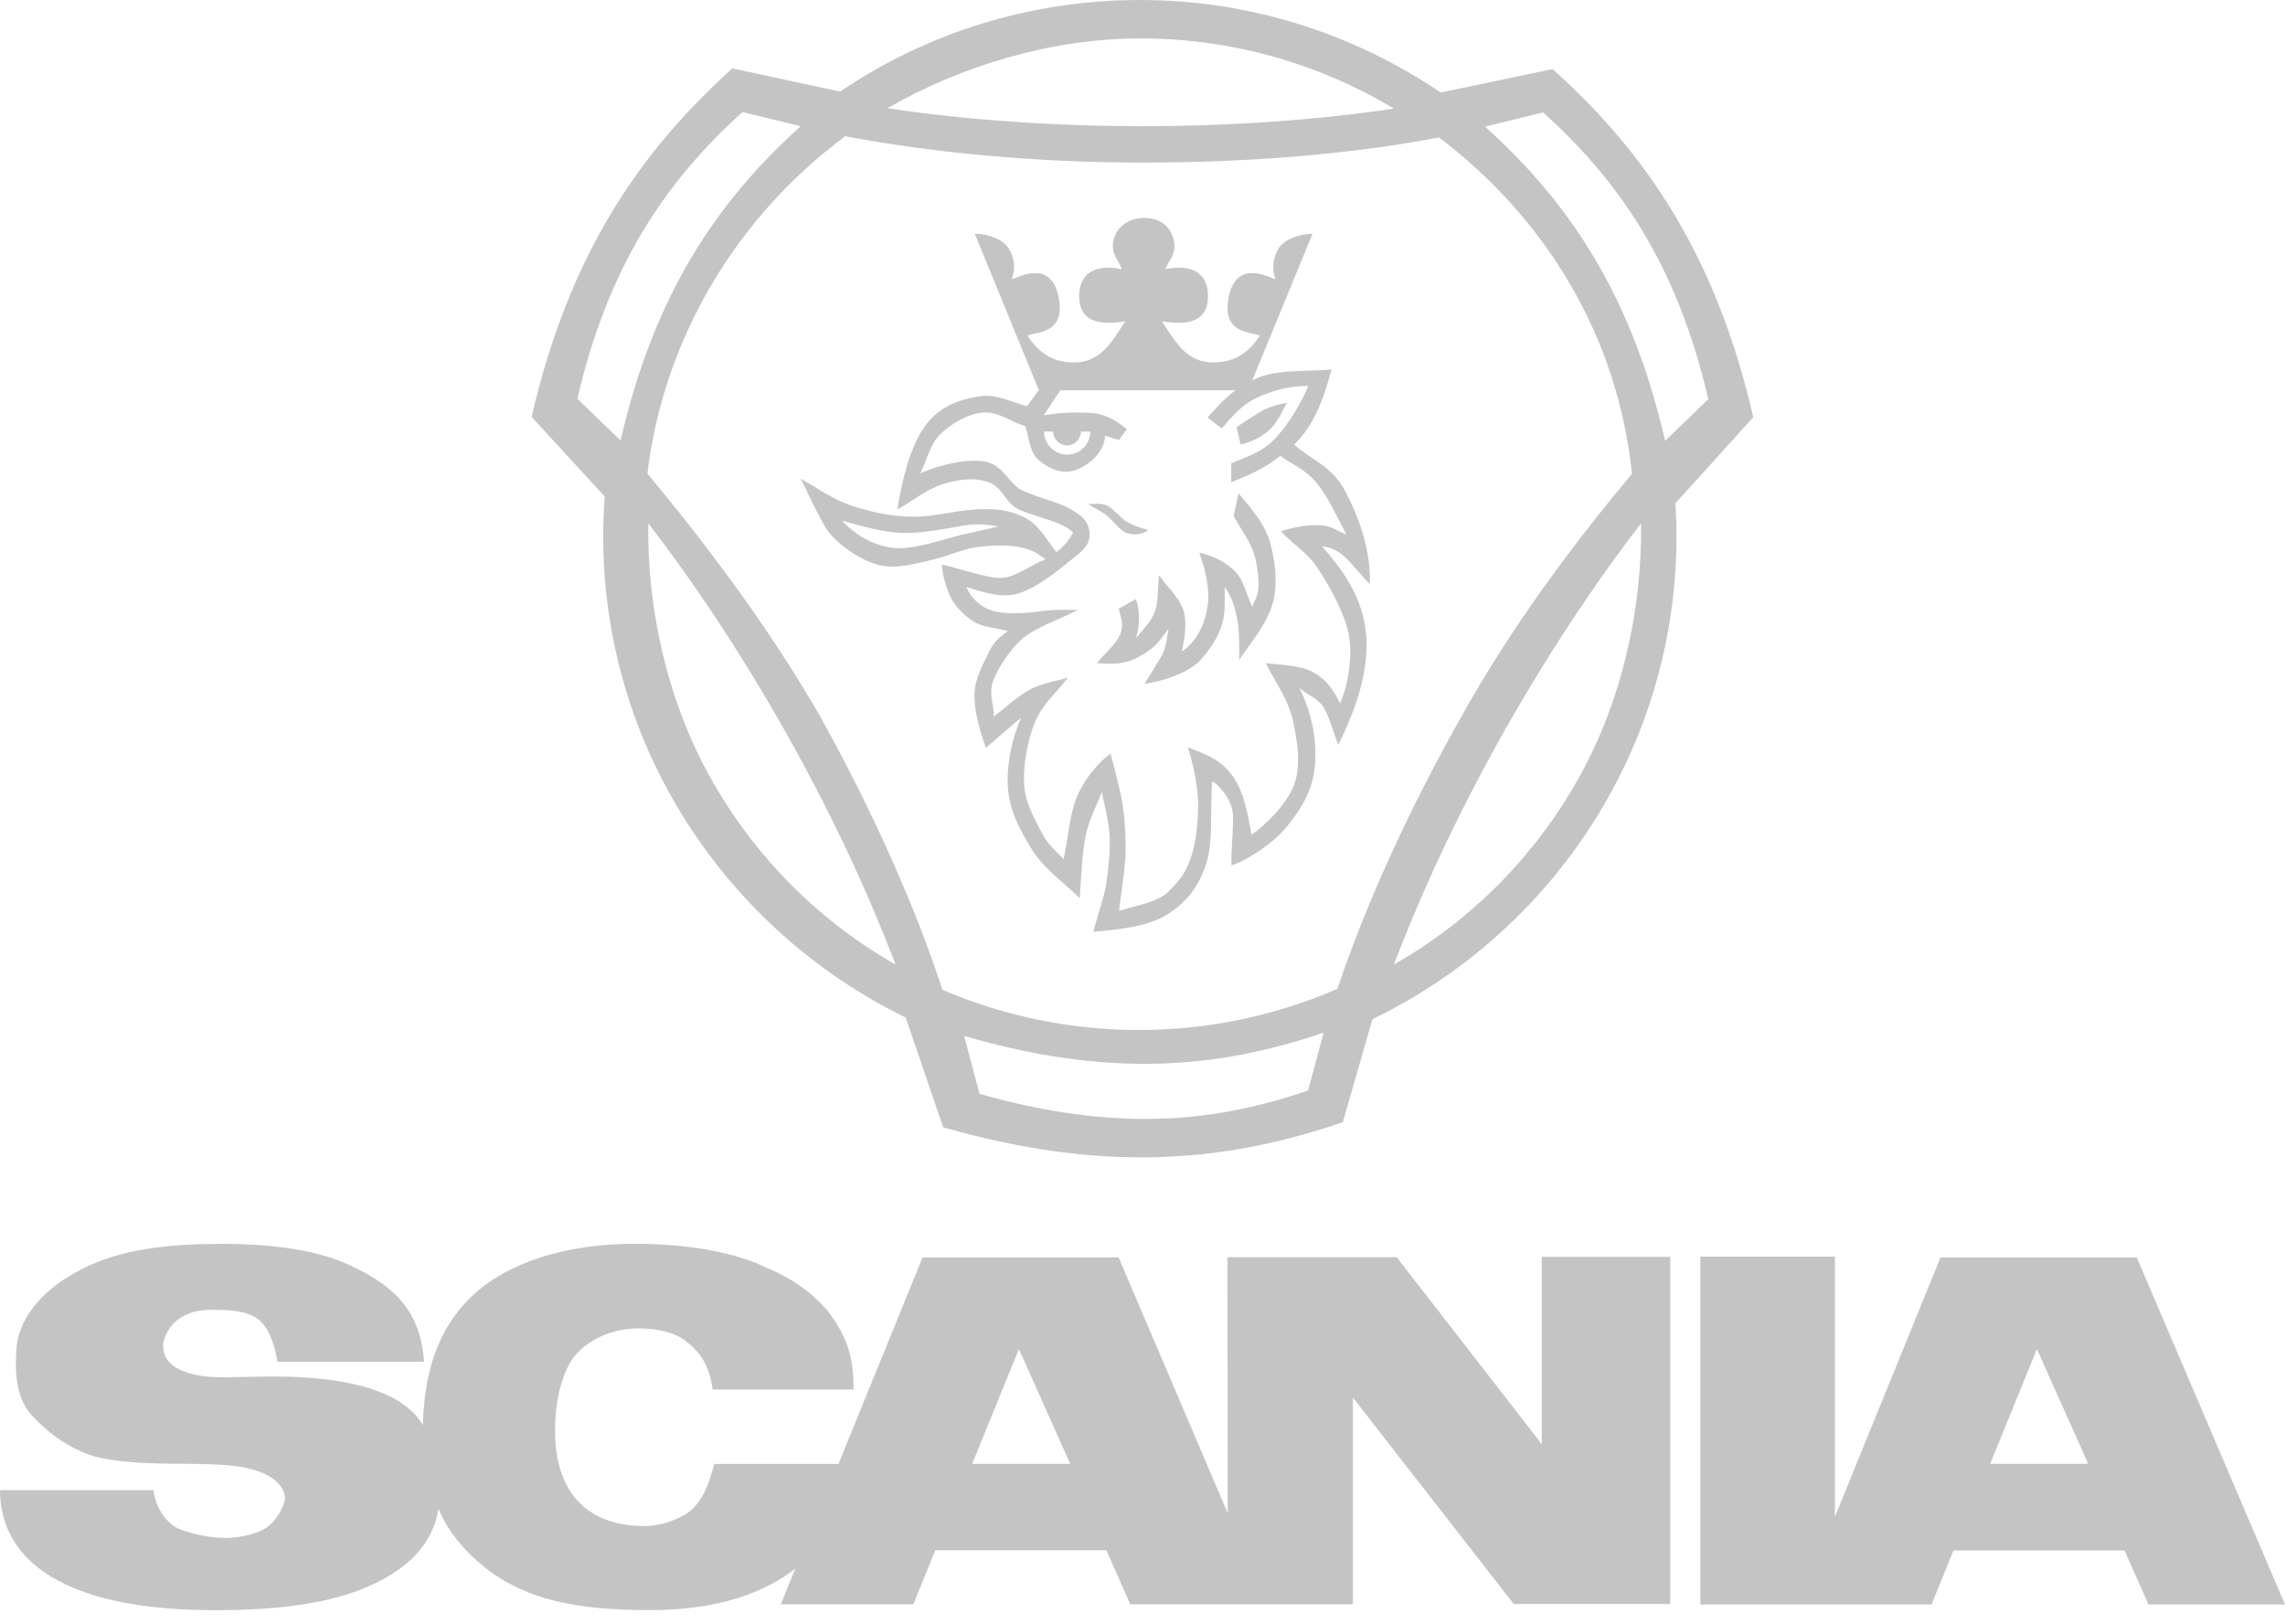 <?xml version="1.0" encoding="UTF-8"?>
<svg xmlns="http://www.w3.org/2000/svg" width="121" height="86" viewBox="0 0 121 86" fill="none">
  <path d="M31.941 28.394C31.941 39.565 38.486 49.263 47.962 53.892L49.947 59.703C58.329 62.095 64.731 61.612 71.106 59.433L72.677 53.977C82.195 49.375 88.778 39.624 88.778 28.394C88.778 27.821 88.751 27.248 88.719 26.654L92.844 22.095C90.88 13.584 87.207 8.139 82.217 3.659L76.293 4.899C71.727 1.813 66.244 0 60.367 0C54.502 0 49.018 1.776 44.49 4.852L38.783 3.621C33.793 8.118 30.12 13.563 28.151 22.079L32.02 26.294C31.978 26.93 31.941 27.757 31.941 28.394ZM37.621 41.188C35.306 37.047 34.261 32.174 34.33 27.715C36.825 30.955 39.383 34.809 41.756 39.046C44.118 43.272 45.96 47.259 47.425 51.082C43.311 48.744 39.925 45.318 37.621 41.188ZM69.269 57.752C64.051 59.55 58.817 59.894 51.874 57.932L51.051 54.862C58.615 57.063 64.375 56.639 70.092 54.688L69.269 57.752ZM83.608 41.188C81.304 45.318 77.917 48.744 73.808 51.087C75.273 47.264 77.11 43.277 79.472 39.051C81.845 34.815 84.404 30.96 86.899 27.72C86.968 32.174 85.922 37.047 83.608 41.188ZM81.712 5.954C85.821 9.645 88.842 14.141 90.461 21.14L88.173 23.346C86.421 15.684 83.119 10.732 78.639 6.707L81.712 5.954ZM60.373 2.036C65.108 2.031 69.758 3.314 73.814 5.753C69.758 6.347 65.362 6.681 60.516 6.681C55.653 6.681 51.046 6.336 46.99 5.732C50.849 3.51 55.627 2.036 60.373 2.036ZM44.761 7.216C49.315 8.075 54.772 8.611 60.516 8.611C66.26 8.611 71.658 8.144 76.208 7.28C81.835 11.564 85.646 17.731 86.421 25.09C83.454 28.637 80.072 33.102 77.328 38.054C74.504 43.065 72.295 47.991 70.82 52.37C64.152 55.26 56.582 55.276 49.904 52.418C48.471 48.023 46.268 43.075 43.492 38.049C40.668 33.113 37.249 28.648 34.282 25.08C35.163 17.794 39.107 11.405 44.761 7.216ZM30.576 21.119C32.196 14.12 35.221 9.624 39.325 5.933L42.398 6.686C37.918 10.716 34.616 15.668 32.864 23.33L30.576 21.119Z" fill="#C4C4C4"></path>
  <path d="M59.72 28.25C60.134 28.367 60.542 28.277 60.803 28.07C60.431 27.953 60.107 27.879 59.72 27.667C59.337 27.455 58.961 26.919 58.61 26.771C58.255 26.617 57.92 26.702 57.633 26.692C57.931 26.914 58.18 26.988 58.536 27.248C58.892 27.503 59.311 28.134 59.72 28.25Z" fill="#C4C4C4"></path>
  <path d="M60.144 31.729L59.242 32.238C59.348 32.736 59.529 33.07 59.327 33.574C59.136 34.078 58.456 34.656 58.074 35.122C58.822 35.159 59.454 35.239 60.304 34.788C61.153 34.337 61.434 33.919 61.88 33.288C61.785 33.797 61.774 34.29 61.477 34.788C61.179 35.286 60.919 35.727 60.611 36.214C61.923 36.013 63.09 35.514 63.616 34.905C64.142 34.295 64.487 33.765 64.699 33.097C64.911 32.429 64.842 31.803 64.853 31.087C65.246 31.639 65.378 32.121 65.511 32.763C65.644 33.404 65.628 34.274 65.617 34.953C66.201 34.083 67.056 33.081 67.359 32.063C67.666 31.05 67.571 30.006 67.3 28.897C67.035 27.789 66.323 27.02 65.585 26.124L65.325 27.328C65.697 28.017 66.185 28.648 66.398 29.316C66.61 29.984 66.658 30.674 66.636 31.14C66.615 31.607 66.408 31.84 66.313 32.137C66.026 31.57 65.883 30.769 65.431 30.292C64.98 29.815 64.274 29.433 63.51 29.268C63.828 30.186 64.083 31.188 63.95 32.089C63.818 32.991 63.398 33.971 62.581 34.507C62.745 33.76 62.868 32.911 62.655 32.28C62.443 31.649 61.806 31.076 61.371 30.462C61.296 31.14 61.36 31.798 61.158 32.376C60.956 32.948 60.489 33.362 60.16 33.802C60.41 32.943 60.325 32.179 60.144 31.729Z" fill="#C4C4C4"></path>
  <path d="M65.697 23.542C66.09 23.462 66.737 23.197 67.162 22.826C67.581 22.455 67.831 21.936 68.149 21.336C67.661 21.405 67.088 21.585 66.695 21.835C66.302 22.084 65.421 22.619 65.49 22.657L65.697 23.542Z" fill="#C4C4C4"></path>
  <path d="M46.406 29.889C47.372 30.175 48.349 29.878 49.278 29.671C50.207 29.459 50.956 29.067 51.805 28.966C52.654 28.85 53.626 28.86 54.257 29.035C54.889 29.205 55.022 29.406 55.367 29.618C54.555 29.926 53.795 30.567 53.052 30.605C52.304 30.642 50.791 30.101 49.883 29.899C49.883 30.329 50.064 30.981 50.276 31.495C50.488 32.01 50.918 32.471 51.455 32.853C51.991 33.235 52.755 33.245 53.371 33.425C53.015 33.675 52.622 33.972 52.357 34.555C52.086 35.138 51.619 35.912 51.603 36.771C51.577 37.63 51.879 38.691 52.208 39.603L54.077 37.996C53.588 39.083 53.281 40.568 53.376 41.766C53.472 42.959 54.008 43.966 54.65 44.995C55.292 46.029 56.306 46.708 57.177 47.567C57.251 46.495 57.294 45.281 57.474 44.343C57.655 43.404 58.047 42.736 58.345 41.936C58.477 42.646 58.69 43.341 58.748 44.147C58.807 44.953 58.727 45.743 58.605 46.644C58.483 47.545 58.117 48.452 57.899 49.348C59.141 49.242 60.749 49.083 61.769 48.457C62.783 47.837 63.435 47.026 63.844 45.838C64.264 44.65 64.073 42.805 64.189 41.373C64.582 41.586 65.251 42.37 65.288 43.155C65.325 43.94 65.182 44.99 65.214 45.833C66.143 45.509 67.443 44.645 68.16 43.76C68.877 42.874 69.508 41.888 69.625 40.594C69.742 39.295 69.519 37.853 68.802 36.426C69.269 36.845 69.848 36.983 70.151 37.566C70.459 38.15 70.618 38.818 70.867 39.449C71.823 37.529 72.502 35.483 72.343 33.606C72.178 31.729 71.223 30.324 70.018 28.94C71.08 29.009 71.616 29.984 72.534 30.939C72.614 29.083 71.892 27.238 71.202 25.955C70.512 24.671 69.423 24.348 68.532 23.547C69.652 22.455 70.119 20.997 70.512 19.571C69.439 19.65 68.16 19.618 67.316 19.799C66.769 19.915 66.456 20.053 66.148 20.239L66.323 20.122L69.503 12.381C68.967 12.381 68.123 12.582 67.741 13.107C67.417 13.563 67.321 14.252 67.55 14.793C67.178 14.677 65.485 13.722 65.07 15.711C64.656 17.699 66.222 17.545 66.716 17.779C66.217 18.505 65.527 19.231 64.157 19.194C62.788 19.157 62.215 18.049 61.525 17.015C62.48 17.169 64.004 17.285 63.966 15.636C63.929 13.993 62.406 14.104 61.716 14.258C61.832 13.839 62.369 13.457 62.135 12.651C61.917 11.845 61.264 11.543 60.606 11.543C59.943 11.543 59.21 11.851 58.982 12.651C58.764 13.452 59.29 13.834 59.401 14.258C58.711 14.104 57.188 13.993 57.15 15.636C57.113 17.28 58.631 17.163 59.592 17.015C58.902 18.049 58.329 19.157 56.959 19.194C55.59 19.231 54.9 18.505 54.406 17.779C54.905 17.55 56.466 17.699 56.051 15.711C55.638 13.722 53.944 14.677 53.572 14.793C53.795 14.237 53.727 13.6 53.381 13.107C52.999 12.572 52.155 12.381 51.619 12.381L55.016 20.674H54.995C54.788 20.96 54.586 21.236 54.385 21.517C53.647 21.326 52.766 20.838 51.858 20.992C50.94 21.145 49.867 21.41 49.044 22.482C48.222 23.553 47.77 25.371 47.521 26.983C48.307 26.554 49.071 25.901 49.894 25.652C50.717 25.403 51.534 25.26 52.325 25.53C53.127 25.801 53.206 26.66 54.018 27.015C54.831 27.37 56.365 27.657 56.821 28.208C56.572 28.685 56.296 28.971 55.94 29.242C55.569 28.802 55.069 27.858 54.369 27.471C53.668 27.089 52.951 26.909 51.736 26.973C50.52 27.041 49.485 27.376 48.354 27.365C47.218 27.365 46.135 27.116 45.127 26.792C44.123 26.458 43.29 25.864 42.398 25.34C42.839 26.241 43.279 27.211 43.736 27.969C44.193 28.712 45.445 29.602 46.406 29.889ZM56.428 29.884C57.012 29.396 57.724 28.993 57.703 28.314C57.676 27.635 57.342 27.349 56.705 26.967C56.062 26.575 54.496 26.241 53.939 25.859C53.387 25.477 53.031 24.576 52.118 24.433C51.2 24.3 49.846 24.576 48.731 25.064C49.087 24.375 49.23 23.553 49.793 22.996C50.366 22.445 51.226 21.914 52.044 21.851C52.856 21.782 53.535 22.338 54.294 22.577C54.486 23.134 54.496 23.791 54.868 24.221C55.239 24.65 55.903 24.984 56.428 24.984C56.954 24.995 57.527 24.65 57.883 24.327C58.239 24.003 58.483 23.579 58.525 23.075C58.764 23.155 59.003 23.229 59.252 23.303L59.672 22.731C59.125 22.301 58.6 21.898 57.644 21.861C56.689 21.824 56.094 21.861 55.271 21.994L56.147 20.668H65.421C64.917 21.05 64.386 21.591 63.945 22.116L64.699 22.688C65.235 22.079 65.724 21.464 66.52 21.082C67.316 20.7 68.33 20.414 69.285 20.44C68.855 21.442 68.176 22.556 67.486 23.261C66.796 23.966 66.053 24.178 65.198 24.534V25.536C66.047 25.212 67.019 24.788 67.794 24.141C68.473 24.629 69.116 24.846 69.715 25.567C70.315 26.283 70.809 27.392 71.303 28.314C70.851 28.139 70.528 27.858 69.965 27.816C69.397 27.779 68.537 27.89 67.831 28.139C68.452 28.828 69.216 29.231 69.784 30.101C70.352 30.971 71.027 32.126 71.356 33.303C71.68 34.481 71.425 36.193 70.963 37.259C70.57 36.437 70.177 35.949 69.508 35.584C68.84 35.218 67.735 35.212 67.019 35.117C67.528 36.114 68.245 37.095 68.473 38.187C68.701 39.274 68.914 40.531 68.521 41.58C68.118 42.641 66.913 43.781 66.27 44.21C66.053 42.911 65.803 41.745 65.171 40.96C64.54 40.175 63.743 39.9 62.894 39.576C63.144 40.281 63.446 41.633 63.446 42.614C63.446 43.6 63.324 44.719 63.027 45.52C62.73 46.331 62.395 46.697 61.859 47.233C61.323 47.768 60.229 47.948 59.258 48.235C59.375 47.174 59.592 46.029 59.603 45.059C59.614 44.094 59.555 43.251 59.412 42.418C59.268 41.586 59.008 40.705 58.812 39.921C58.191 40.329 57.442 41.241 57.039 42.169C56.636 43.097 56.561 44.444 56.322 45.515C55.94 45.059 55.526 44.809 55.186 44.136C54.841 43.468 54.279 42.54 54.231 41.538C54.172 40.525 54.411 39.215 54.804 38.251C55.197 37.285 55.972 36.665 56.556 35.88C55.876 36.093 55.213 36.167 54.555 36.511C53.896 36.856 53.265 37.466 52.633 37.943C52.633 37.275 52.314 36.718 52.633 35.955C52.946 35.191 53.695 34.083 54.459 33.584C55.223 33.086 56.2 32.763 57.071 32.301C56.359 32.301 55.823 32.264 55.117 32.37C54.406 32.476 53.233 32.561 52.522 32.333C51.911 32.137 51.417 31.681 51.173 31.092C51.815 31.257 52.771 31.665 53.7 31.485C54.618 31.31 55.844 30.371 56.428 29.884ZM55.287 22.853H55.765C55.765 23.256 56.11 23.59 56.503 23.59C56.906 23.584 57.235 23.261 57.241 22.853H57.729C57.74 23.531 57.182 24.078 56.503 24.078C55.834 24.072 55.292 23.526 55.287 22.853ZM47.951 28.229C48.986 28.229 50.212 27.969 51.014 27.837C51.815 27.704 52.325 27.8 52.898 27.874C52.362 28.006 51.778 28.134 50.918 28.325C50.058 28.516 48.392 29.146 47.282 29.014C46.173 28.881 45.291 28.303 44.564 27.566C45.727 27.895 46.916 28.229 47.951 28.229Z" fill="#C4C4C4"></path>
  <path d="M81.643 76.485L73.962 66.58H64.996L65.012 80.138L59.237 66.596H48.853L44.4 77.53H37.817C37.573 78.526 37.185 79.64 36.32 80.186C35.763 80.504 35.051 80.817 34.101 80.817C31.187 80.817 29.393 79.115 29.393 75.78C29.393 74.242 29.711 72.943 30.269 72.026C31.022 70.955 32.413 70.35 33.815 70.35C34.781 70.35 35.657 70.562 36.182 70.923C37.148 71.618 37.557 72.355 37.737 73.59H45.196C45.212 72.068 44.909 71.071 44.32 70.138C43.566 68.829 42.133 67.768 40.62 67.153C38.916 66.31 36.363 65.87 33.629 65.87C30.715 65.87 27.864 66.501 25.794 67.98C23.437 69.688 22.46 72.28 22.396 75.478C22.168 75.085 21.865 74.767 21.52 74.497C20.161 73.41 17.624 72.901 14.577 72.901C12.268 72.901 11.344 73.049 10.229 72.779C8.823 72.434 8.642 71.766 8.642 71.225C8.642 70.833 9.019 70.154 9.47 69.852C9.969 69.518 10.468 69.369 11.206 69.369C12.294 69.369 13.425 69.417 13.982 70.186C14.418 70.759 14.603 71.575 14.694 72.116H22.455C22.274 69.417 20.841 68.108 18.712 67.095C16.992 66.236 14.609 65.875 11.721 65.875C8.308 65.875 5.956 66.294 4.024 67.381C2.107 68.394 0.961 69.974 0.871 71.406C0.764 72.795 0.887 74.179 1.762 75.037C2.49 75.806 3.498 76.649 4.995 77.132C6.174 77.434 7.639 77.524 9.842 77.524C11.004 77.524 12.528 77.583 13.059 77.752C14.54 78.055 15.097 78.776 15.097 79.396C14.991 79.863 14.688 80.451 14.189 80.844C13.738 81.204 12.772 81.448 11.939 81.448C11.063 81.448 10.219 81.236 9.571 81.008C8.727 80.69 8.212 79.698 8.122 78.913H0C0 80.785 0.876 82.546 3.079 83.707C5.223 84.868 8.212 85.276 11.413 85.276C14.81 85.276 17.571 84.9 19.593 83.977C21.706 83.028 22.932 81.703 23.219 79.905C23.718 81.124 24.668 82.227 25.709 83.039C27.885 84.746 30.614 85.271 34.388 85.271C37.424 85.271 39.972 84.65 41.952 83.203C41.984 83.171 42.043 83.113 42.117 83.065L41.347 84.963H48.365L49.528 82.1H58.584L59.852 84.963H71.642V74.014L80.157 84.947H88.444V66.564H81.643V76.485ZM51.481 77.524L53.955 71.448L56.673 77.524H51.481Z" fill="#C4C4C4"></path>
  <path d="M113.149 66.591H102.76L97.165 80.329V66.549H90.041V84.974H102.283L103.445 82.111H112.501L113.77 84.974H121L113.149 66.591ZM105.388 77.524L107.862 71.448L110.58 77.524H105.388Z" fill="#C4C4C4"></path>
</svg>
